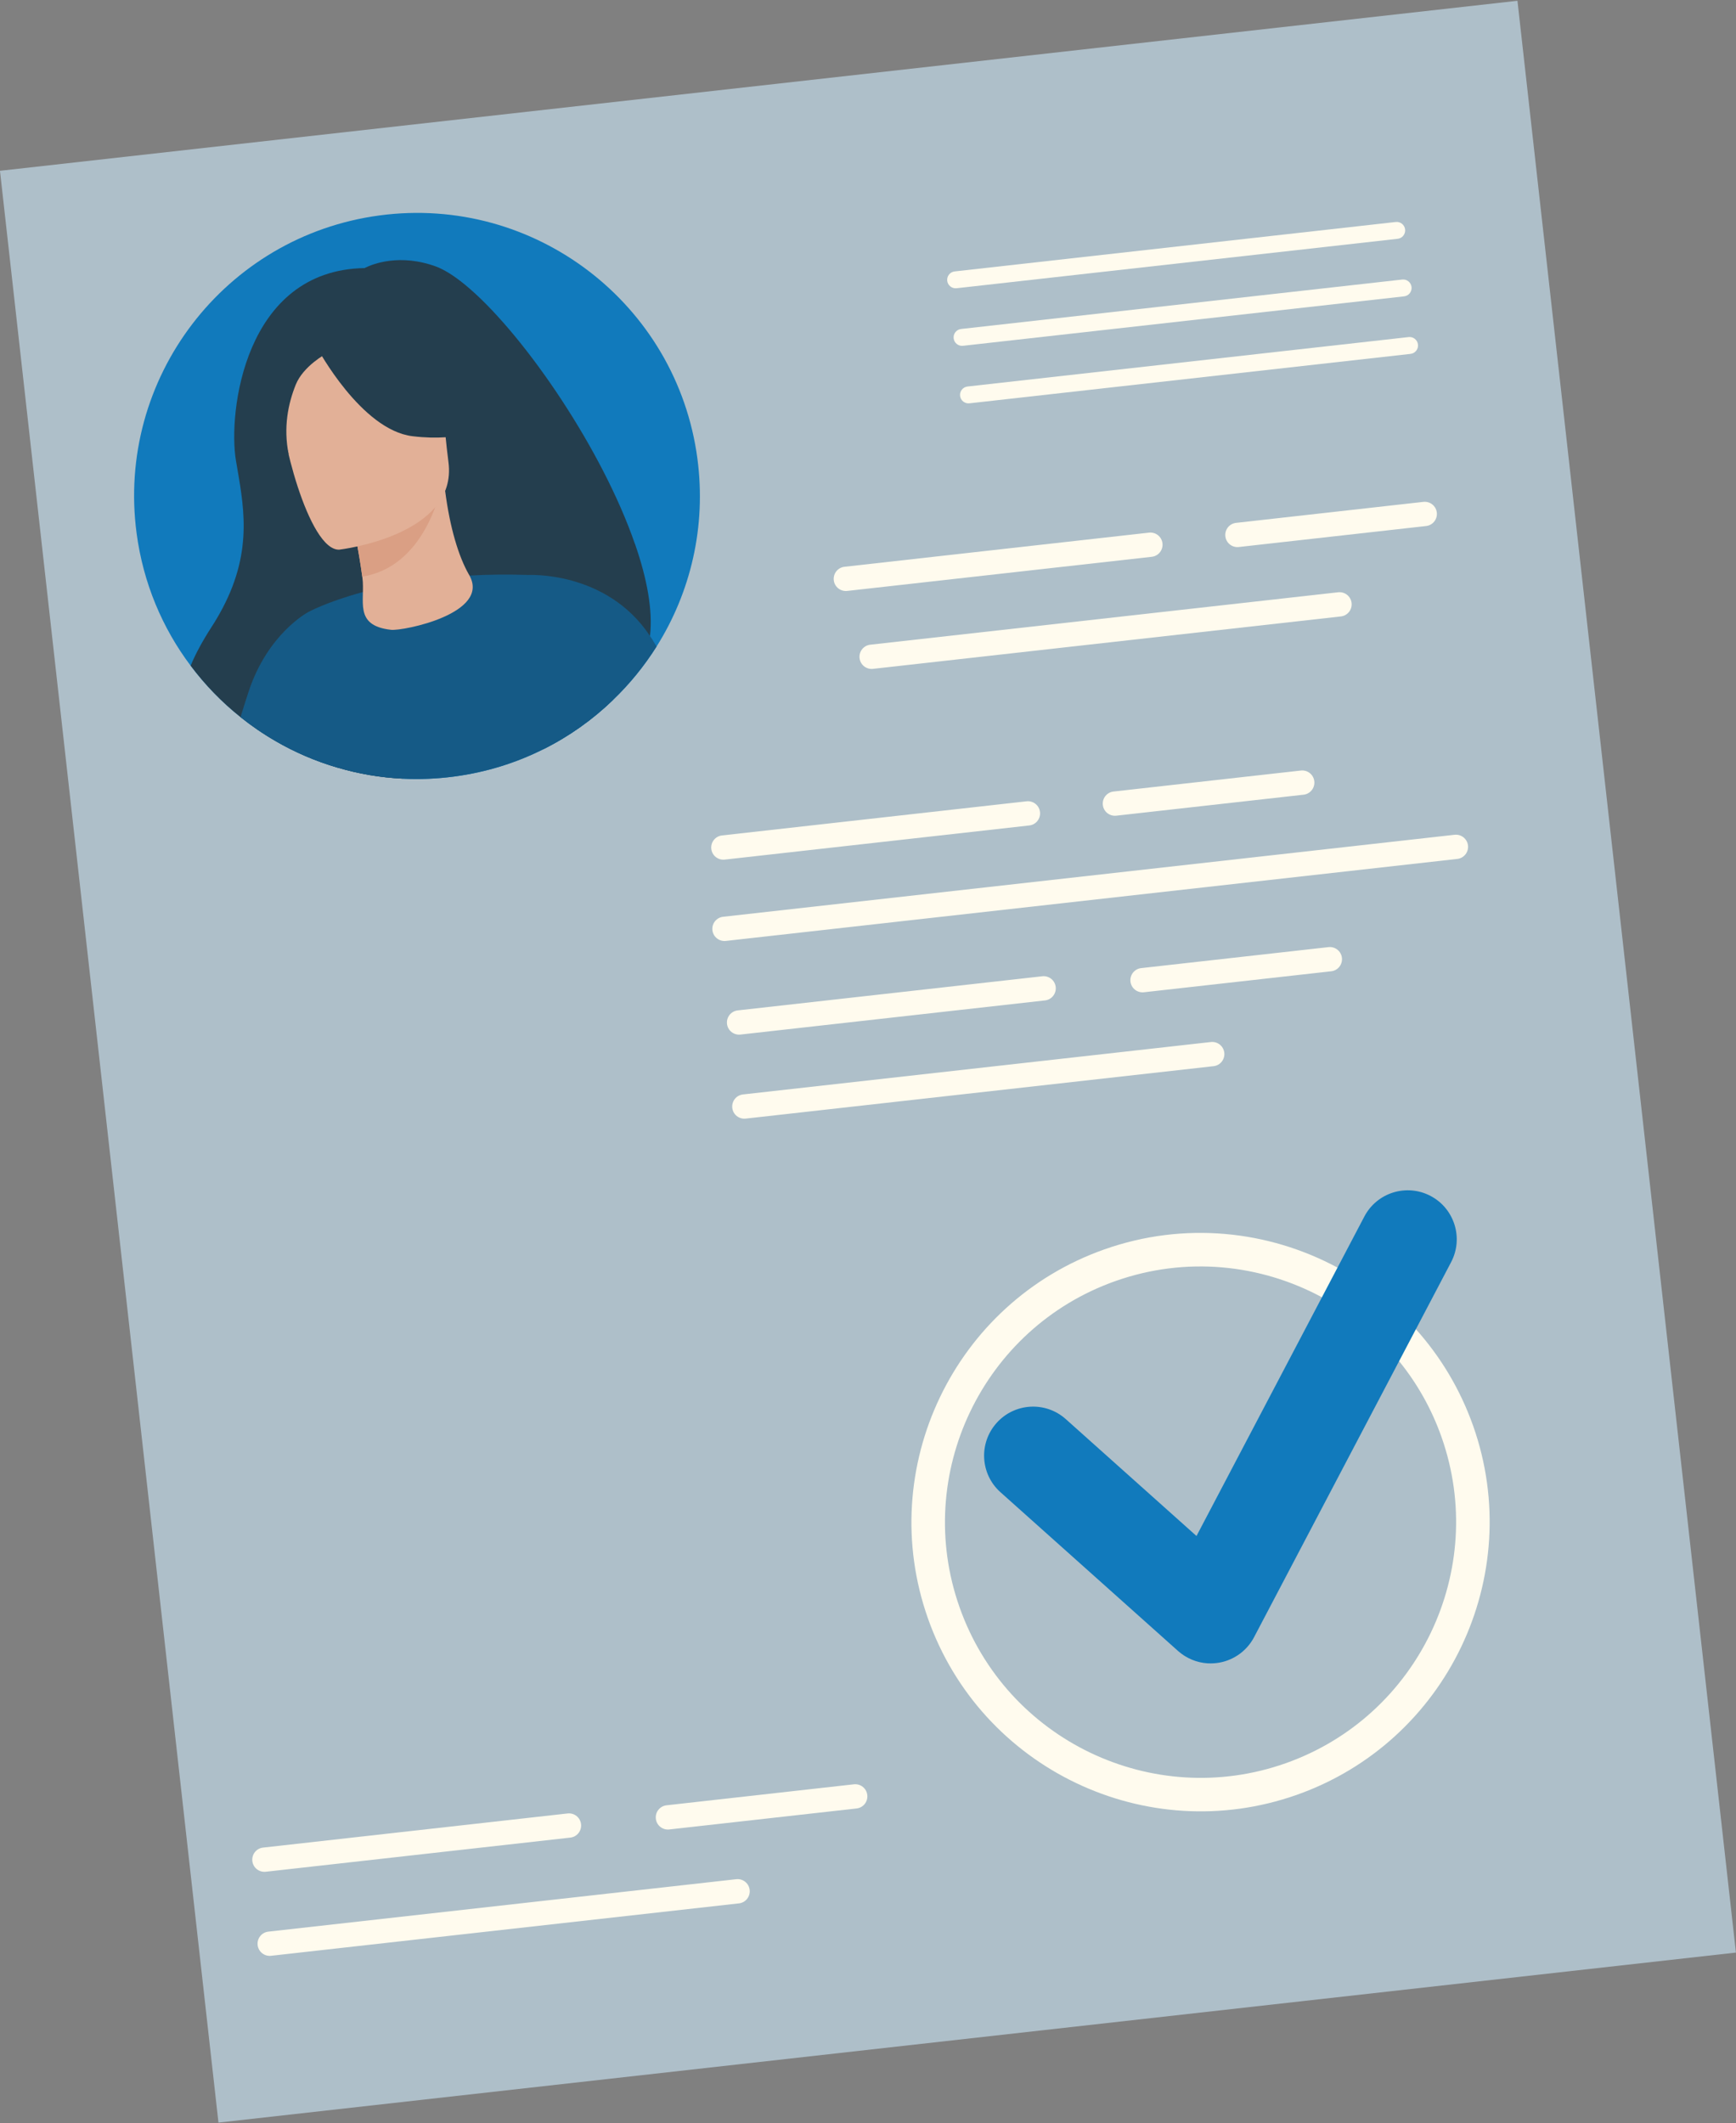 <svg width="1202" height="1470" viewBox="0 0 1202 1470" fill="none" xmlns="http://www.w3.org/2000/svg">
<rect x="0" y="0" width="1202" height="1470" fill="#808080" stroke="none"/>
<g clip-path="url(#clip0_44_3315)">
<path d="M1050.68 0.538L-0.015 118.25L151.26 1469.53L1201.95 1351.81L1050.68 0.538Z" fill="#AEBFC9"/>
<path d="M967.737 165.326L662.321 199.552C659.109 199.918 656.213 197.605 655.848 194.392C655.483 191.178 657.795 188.282 661.007 187.916L966.423 153.69C969.635 153.325 972.531 155.638 972.896 158.851C973.261 162.064 970.949 164.961 967.737 165.326Z" fill="#FFFBEE"/>
<path d="M972.19 205.174L666.775 239.4C663.563 239.765 660.667 237.453 660.302 234.239C659.937 231.026 662.249 228.129 665.461 227.764L970.876 193.538C974.088 193.173 976.984 195.485 977.349 198.699C977.714 201.912 975.402 204.809 972.19 205.174Z" fill="#FFFBEE"/>
<path d="M976.643 245.002L671.228 279.228C668.015 279.593 665.12 277.281 664.755 274.067C664.39 270.854 666.701 267.957 669.913 267.592L975.329 233.366C978.541 233.001 981.437 235.313 981.802 238.527C982.167 241.74 979.855 244.637 976.643 245.002Z" fill="#FFFBEE"/>
<path d="M797.472 385.483L586.594 409.12C581.97 409.631 577.809 406.32 577.298 401.695C576.787 397.07 580.097 392.907 584.72 392.396L795.598 368.759C800.222 368.248 804.383 371.559 804.894 376.184C805.405 380.809 802.095 384.971 797.472 385.483Z" fill="#FFFBEE"/>
<path d="M987.423 364.184L857.723 378.717C853.1 379.228 848.939 375.917 848.428 371.292C847.917 366.667 851.226 362.504 855.849 361.993L985.549 347.46C990.173 346.949 994.334 350.26 994.845 354.885C995.356 359.51 992.047 363.673 987.423 364.184Z" fill="#FFFBEE"/>
<path d="M928.413 426.772L604.455 463.067C599.832 463.578 595.671 460.268 595.16 455.642C594.649 451.017 597.958 446.855 602.582 446.343L926.54 410.048C931.163 409.537 935.324 412.848 935.835 417.473C936.346 422.098 933.037 426.261 928.413 426.772Z" fill="#FFFBEE"/>
<path d="M712.668 571.489L501.79 595.126C497.167 595.637 493.006 592.326 492.495 587.701C491.984 583.076 495.293 578.913 499.917 578.402L710.795 554.765C715.418 554.254 719.579 557.564 720.09 562.19C720.601 566.815 717.292 570.977 712.668 571.489Z" fill="#FFFBEE"/>
<path d="M902.595 550.188L772.895 564.721C768.272 565.232 764.11 561.921 763.599 557.296C763.088 552.671 766.398 548.508 771.021 547.997L900.721 533.464C905.345 532.953 909.506 536.264 910.017 540.889C910.528 545.514 907.218 549.677 902.595 550.188Z" fill="#FFFBEE"/>
<path d="M1009.01 594.662L502.569 651.43C497.946 651.941 493.784 648.631 493.273 644.006C492.762 639.38 496.072 635.218 500.695 634.707L1007.13 577.939C1011.76 577.428 1015.92 580.738 1016.43 585.363C1016.94 589.989 1013.63 594.151 1009.01 594.662Z" fill="#FFFBEE"/>
<path d="M723.546 692.617L512.668 716.254C508.044 716.766 503.883 713.455 503.372 708.83C502.861 704.205 506.171 700.042 510.794 699.531L721.672 675.894C726.295 675.383 730.457 678.693 730.968 683.318C731.479 687.944 728.169 692.106 723.546 692.617Z" fill="#FFFBEE"/>
<path d="M921.721 672.44L792.021 686.972C787.398 687.484 783.237 684.173 782.726 679.548C782.215 674.923 785.524 670.76 790.148 670.249L919.848 655.716C924.471 655.205 928.632 658.516 929.143 663.141C929.654 667.766 926.345 671.929 921.721 672.44Z" fill="#FFFBEE"/>
<path d="M840.276 738.143L516.318 774.438C511.694 774.949 507.533 771.639 507.022 767.014C506.511 762.388 509.821 758.226 514.444 757.715L838.402 721.419C843.026 720.908 847.187 724.219 847.698 728.844C848.209 733.469 844.899 737.632 840.276 738.143Z" fill="#FFFBEE"/>
<path d="M394.891 1272.22L184.013 1295.86C179.39 1296.37 175.229 1293.06 174.718 1288.44C174.207 1283.81 177.516 1279.65 182.139 1279.14L393.017 1255.5C397.641 1254.99 401.802 1258.3 402.313 1262.92C402.824 1267.55 399.515 1271.71 394.891 1272.22Z" fill="#FFFBEE"/>
<path d="M593.091 1252.05L463.391 1266.58C458.768 1267.09 454.607 1263.78 454.095 1259.15C453.584 1254.53 456.894 1250.37 461.517 1249.85L591.217 1235.32C595.841 1234.81 600.002 1238.12 600.513 1242.75C601.024 1247.37 597.714 1251.53 593.091 1252.05Z" fill="#FFFBEE"/>
<path d="M511.646 1317.75L187.688 1354.04C183.064 1354.55 178.903 1351.24 178.392 1346.62C177.881 1341.99 181.191 1337.83 185.814 1337.32L509.772 1301.02C514.395 1300.51 518.557 1303.82 519.068 1308.45C519.579 1313.07 516.269 1317.24 511.646 1317.75Z" fill="#FFFBEE"/>
<path d="M482.883 317.541C489.161 364.766 478.089 410.263 454.583 447.654C446.017 461.213 435.845 473.701 424.262 484.777C410.222 498.311 394.04 509.826 376.251 518.686C357.393 528.156 336.66 534.655 314.565 537.601C302.495 539.208 290.547 539.694 278.794 539.11V539.062C263.342 538.307 248.255 535.727 233.849 531.466C218.665 527.036 204.113 520.78 190.608 512.917C182.164 508.073 174.085 502.523 166.517 496.437C153.572 486.14 141.964 474.139 131.939 460.823C112.447 434.874 99.185 403.739 94.586 369.245C80.302 261.99 155.64 163.425 262.855 149.136C370.071 134.847 468.599 210.261 482.883 317.492V317.541Z" fill="#117ABC"/>
<path d="M439.617 376.571C417.181 311.624 364.45 234.091 325.564 200.157C316.633 192.343 308.409 186.866 301.473 184.359C298.724 183.361 296.071 182.606 293.516 181.998C269.134 176.107 252.465 185.6 252.465 185.6C169.048 186.915 157.83 285.942 163.354 318.781C168.318 348.479 175.74 379.93 154.131 421.021C151.868 425.33 149.289 429.76 146.344 434.288C140.115 443.928 135.345 452.764 132.012 460.87C142.013 474.186 153.62 486.187 166.566 496.484C174.158 502.546 182.237 508.12 190.657 512.964C204.162 520.827 218.714 527.083 233.922 531.514C248.328 535.774 263.391 538.378 278.867 539.109C277.042 485.822 317.801 471.411 349.971 470.656C371.482 470.145 389.173 475.744 387.664 479.931C400.537 481.221 411.122 480.54 419.736 478.105C438.62 472.725 447.866 458.996 450.056 440.228C452.125 422.579 447.964 400.451 439.69 376.644L439.617 376.571Z" fill="#243E4E"/>
<path d="M233.849 531.488C218.665 527.057 204.113 520.801 190.608 512.938C182.164 508.094 174.085 502.544 166.517 496.458C169.121 488.23 171.116 481.852 172.236 478.517C185.522 438.571 213.092 423.965 213.092 423.965L233.873 531.512L233.849 531.488Z" fill="#155A86"/>
<path d="M424.263 484.775C410.222 498.31 394.04 509.824 376.252 518.685C357.393 528.154 336.661 534.654 314.565 537.599C302.496 539.206 290.548 539.693 278.794 539.108V539.06C263.342 538.305 248.255 535.725 233.85 531.465C218.665 527.034 204.114 520.778 190.608 512.915C198.492 460.432 213.093 423.917 213.093 423.917C213.093 423.917 226.014 416.712 251.297 409.872C269.547 404.906 294.222 400.183 325.102 398.479C337.439 397.773 350.799 397.603 365.156 398.041L419.688 478.008L424.287 484.751L424.263 484.775Z" fill="#155A86"/>
<path d="M324.81 398.019C317.461 385.287 311.499 365.229 308.214 339.863L304.637 341.08L244.337 361.602C244.337 361.602 248.352 380.905 250.834 399.26C250.834 399.406 250.883 399.577 250.907 399.723C253.097 415.667 244.386 433.121 270.812 436.042C278.989 436.943 340.237 424.747 324.834 398.043L324.81 398.019Z" fill="#E2B097"/>
<path d="M244.361 361.572C244.361 361.572 248.376 380.876 250.858 399.23C285.388 393.632 299.478 359.576 304.661 341.051L244.361 361.572Z" fill="#DA9F84"/>
<path d="M235.09 380.512C235.09 380.512 317.266 370.945 310.501 319.849C303.761 268.753 309.82 233.091 257.064 237.059C204.308 241.002 196.716 261.84 194.818 279.464C192.92 297.064 213.531 381.705 235.066 380.536L235.09 380.512Z" fill="#E2B097"/>
<path d="M219.59 240.783C219.59 240.783 250.007 297.721 285.656 302.006C321.281 306.29 335.006 295.044 335.006 295.044C335.006 295.044 305.78 277.565 295.414 241.635C295.414 241.635 232.73 209.989 219.59 240.783Z" fill="#243E4E"/>
<path d="M225.795 244.901C225.795 244.901 209.978 253.348 204.746 266.396C199.636 279.176 196.01 295.656 199.904 314.765C199.904 314.765 177.565 276.279 193.504 250.694C210.416 223.576 225.795 244.876 225.795 244.876V244.901Z" fill="#243E4E"/>
<path d="M376.251 518.708C370.484 514.18 364.23 509.36 357.539 504.223C350.555 498.917 348.949 485.82 349.898 470.606C351.869 438.984 365.131 398.088 365.131 398.088C365.131 398.088 419.615 394.656 449.983 440.177C451.2 441.93 452.344 443.78 453.439 445.679C453.828 446.336 454.193 446.993 454.582 447.65C446.017 461.21 435.845 473.697 424.262 484.773C410.222 498.308 394.04 509.822 376.251 518.683V518.708Z" fill="#155A86"/>
<path d="M1020.01 987.191C1011 961.729 997.351 939.212 980.366 920.248C964.768 902.867 946.347 888.505 926.102 877.6C878.139 851.796 819.933 845.467 764.646 864.99C660.57 901.748 605.769 1016.33 642.489 1120.44C679.234 1224.56 793.774 1279.38 897.874 1242.62C1001.95 1205.86 1056.75 1091.28 1020.01 987.167V987.191ZM890.136 1220.76C798.129 1253.26 696.876 1204.79 664.39 1112.73C631.904 1020.71 680.353 919.396 772.36 886.899C821.32 869.615 872.859 875.238 915.322 898.145C935.665 909.124 953.891 924.07 968.735 942.376C981.145 957.664 991.195 975.312 998.106 994.908C1030.57 1086.95 982.143 1188.26 890.136 1220.76Z" fill="#FFFBEE"/>
<path d="M836.26 1151.58C828.717 1151.12 821.441 1148.15 815.674 1143.01L692.714 1033.1C678.747 1020.62 677.53 999.146 690.013 985.173C702.497 971.201 723.959 969.983 737.927 982.471L828.449 1063.41L944.668 842.232C953.38 825.63 973.893 819.252 990.489 827.967C1007.08 836.681 1013.46 857.203 1004.75 873.804L868.308 1133.47C863.441 1142.72 854.584 1149.22 844.315 1151.07C841.638 1151.56 838.913 1151.7 836.26 1151.56V1151.58Z" fill="#117ABC"/>
</g>
<defs>
<clipPath id="clip0_44_3315">
<rect width="1202" height="1469" fill="white" transform="translate(0 0.5)"/>
</clipPath>
</defs>
</svg>
